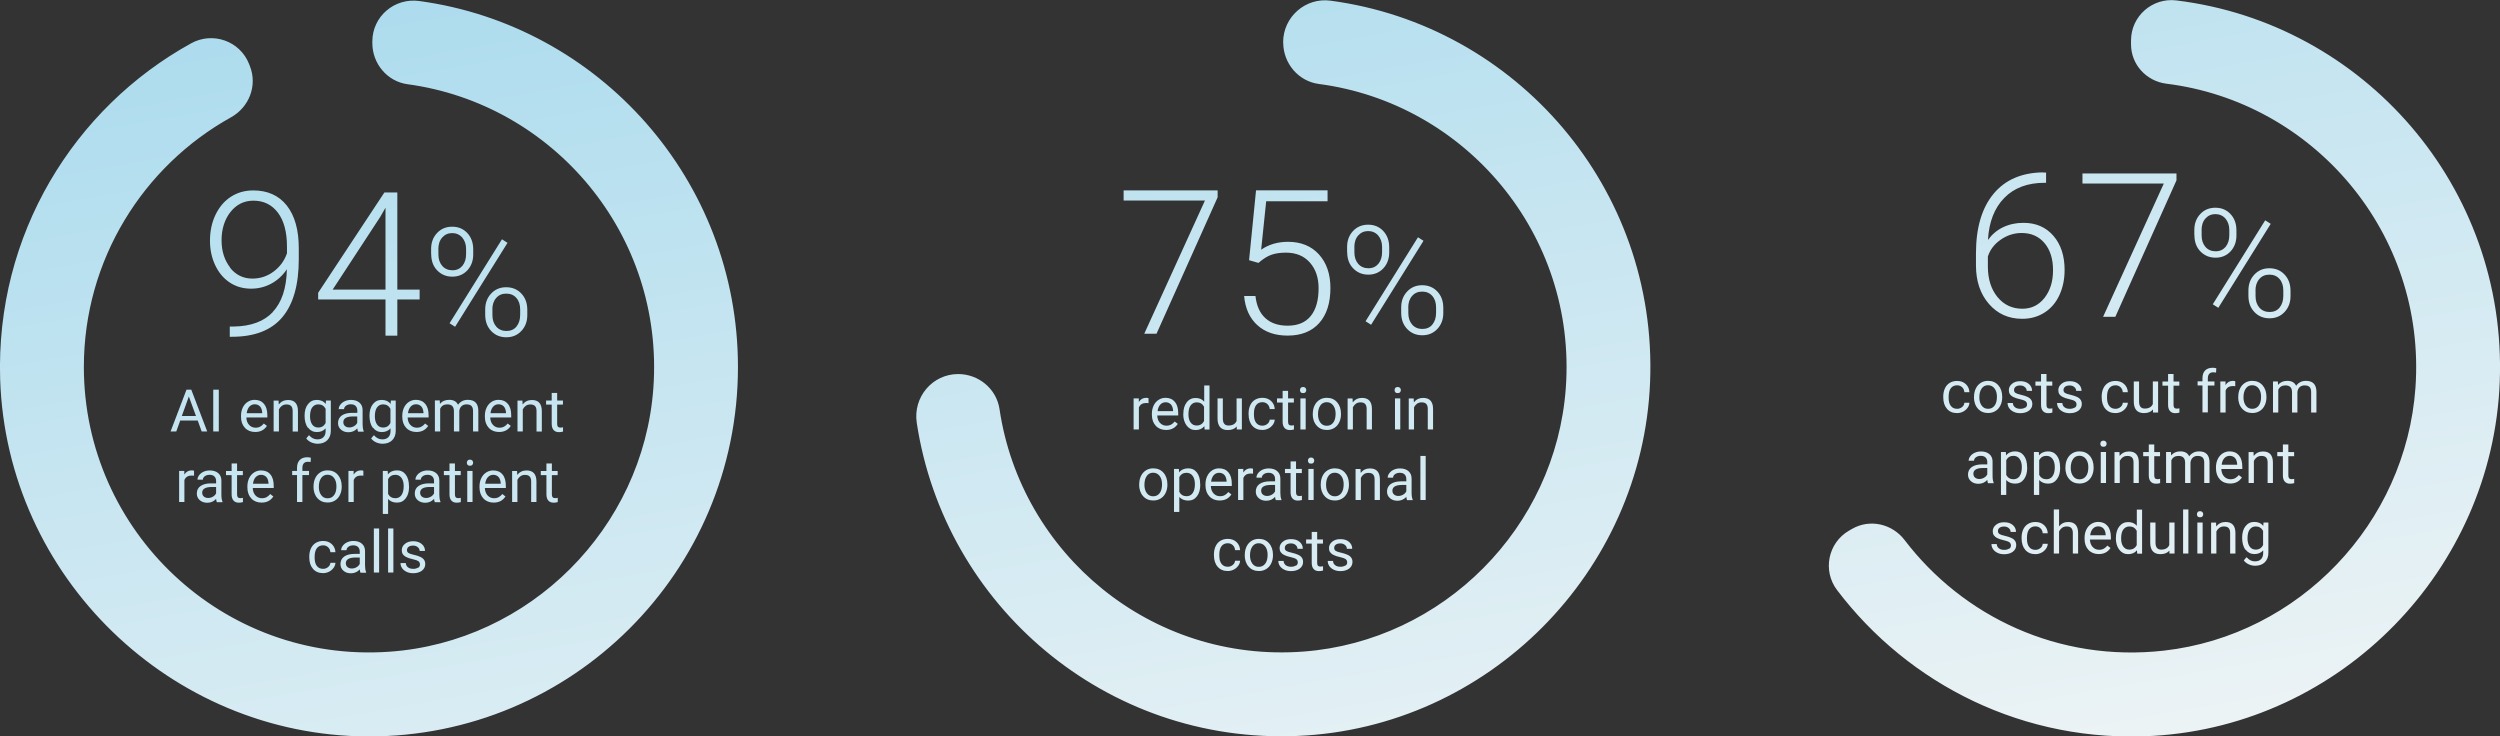 <svg width="516" height="152" viewBox="0 0 516 152" fill="none" xmlns="http://www.w3.org/2000/svg">
<rect x="0" y="0" width="516" height="152" fill="#333333" stroke="none"/>
<g clip-path="url(#clip0_1969_1572)">
<path d="M86.525 0.208C123.686 5.268 152.314 37.155 152.314 75.749C152.314 117.964 118.061 152.156 75.88 152C35.188 151.844 1.385 119.039 0.034 78.331C-0.935 48.471 15.231 22.303 39.446 8.942C43.929 6.464 49.571 8.474 51.423 13.24L51.596 13.691C53.154 17.676 51.423 22.13 47.685 24.21C29.58 34.261 17.308 53.601 17.308 75.749C17.308 109.646 46.023 136.94 80.38 134.514C109.303 132.487 132.739 109.074 134.85 80.133C137.152 48.402 114.201 21.454 84.102 17.382C79.913 16.81 76.85 13.119 76.85 8.89V8.561C76.85 3.397 81.419 -0.485 86.525 0.208ZM56.322 64.398C54.487 66.339 51.804 67.344 48.273 67.396H47.425V69.51H47.858C52.531 69.51 55.993 68.176 58.26 65.489C60.528 62.803 61.67 58.8 61.67 53.462V51.262C61.67 47.449 60.839 44.503 59.195 42.423C57.55 40.344 55.231 39.304 52.271 39.304C50.506 39.304 48.965 39.755 47.615 40.639C46.265 41.522 45.227 42.77 44.465 44.364C43.704 45.959 43.34 47.744 43.34 49.685C43.34 51.504 43.686 53.168 44.396 54.693C45.106 56.218 46.092 57.414 47.373 58.28C48.654 59.147 50.142 59.58 51.821 59.58C53.327 59.58 54.712 59.233 55.993 58.54C57.274 57.847 58.347 56.859 59.212 55.577C59.126 59.493 58.156 62.422 56.304 64.363L56.322 64.398ZM47.512 55.23C46.335 53.722 45.729 51.851 45.729 49.581C45.729 47.31 46.352 45.283 47.581 43.74C48.81 42.198 50.385 41.418 52.306 41.418C54.435 41.418 56.114 42.25 57.36 43.897C58.606 45.56 59.23 47.882 59.23 50.88V52.284C58.693 53.827 57.776 55.074 56.477 56.045C55.179 57.015 53.725 57.5 52.098 57.5C50.212 57.5 48.671 56.755 47.477 55.248L47.512 55.23ZM82.007 39.72H79.342L65.668 60.429V61.816H79.567V69.285H82.007V61.816H86.612V59.771H82.007V39.72ZM78.494 44.746L79.567 42.874V59.771H68.663L78.494 44.746ZM89 52.44C89 53.844 89.415 54.97 90.246 55.819C91.077 56.669 92.115 57.102 93.362 57.102C94.608 57.102 95.647 56.669 96.46 55.802C97.256 54.936 97.672 53.844 97.672 52.544V51.47C97.672 50.083 97.256 48.957 96.443 48.09C95.629 47.224 94.591 46.791 93.327 46.791C92.064 46.791 91.025 47.224 90.212 48.09C89.398 48.957 88.983 50.049 88.983 51.366V52.44H89ZM90.471 51.47C90.471 50.447 90.731 49.633 91.267 49.026C91.804 48.42 92.496 48.108 93.327 48.108C94.158 48.108 94.868 48.42 95.404 49.026C95.923 49.65 96.2 50.43 96.2 51.366V52.475C96.2 53.445 95.941 54.242 95.439 54.866C94.919 55.473 94.245 55.785 93.379 55.785C92.514 55.785 91.787 55.473 91.267 54.866C90.748 54.26 90.489 53.48 90.489 52.527V51.452L90.471 51.47ZM104.751 50.118L103.608 49.39L92.791 66.72L93.933 67.448L104.751 50.118ZM100.147 64.97C100.147 66.356 100.562 67.465 101.393 68.332C102.224 69.198 103.262 69.614 104.508 69.614C105.755 69.614 106.793 69.181 107.607 68.314C108.42 67.448 108.836 66.356 108.836 65.039V63.964C108.836 62.561 108.42 61.434 107.589 60.568C106.758 59.701 105.72 59.285 104.474 59.285C103.228 59.285 102.189 59.719 101.376 60.585C100.562 61.452 100.147 62.543 100.147 63.86V64.97ZM101.618 63.912C101.618 62.907 101.878 62.11 102.414 61.504C102.933 60.897 103.626 60.602 104.491 60.602C105.357 60.602 106.066 60.897 106.585 61.504C107.105 62.093 107.364 62.89 107.364 63.86V64.97C107.364 65.975 107.105 66.772 106.603 67.396C106.101 68.02 105.391 68.314 104.526 68.314C103.66 68.314 102.933 68.002 102.414 67.396C101.895 66.789 101.635 66.009 101.635 65.039V63.912H101.618ZM41.609 89.058H42.769L39.48 80.428H38.494L35.205 89.058H36.382L37.196 86.805H40.813L41.627 89.058H41.609ZM38.978 81.832L40.45 85.869H37.525L38.978 81.832ZM45.158 80.428H44.015V89.058H45.158V80.428ZM55.127 87.932L54.452 87.412C54.245 87.672 54.02 87.88 53.743 88.036C53.466 88.192 53.154 88.278 52.756 88.278C52.219 88.278 51.77 88.088 51.406 87.689C51.042 87.29 50.87 86.788 50.852 86.164H55.179V85.713C55.179 84.691 54.954 83.911 54.487 83.356C54.02 82.802 53.379 82.525 52.548 82.525C52.046 82.525 51.562 82.663 51.129 82.941C50.696 83.218 50.35 83.616 50.108 84.119C49.866 84.622 49.744 85.194 49.744 85.817V86.025C49.744 86.978 50.021 87.741 50.558 88.313C51.094 88.885 51.804 89.162 52.669 89.162C53.743 89.162 54.539 88.746 55.075 87.932H55.127ZM53.673 83.894C53.95 84.206 54.089 84.639 54.123 85.194V85.28H50.921C50.991 84.708 51.181 84.258 51.475 83.928C51.77 83.599 52.15 83.443 52.583 83.443C53.016 83.443 53.397 83.599 53.673 83.894ZM56.477 82.646V89.058H57.568V84.5C57.724 84.188 57.931 83.946 58.191 83.755C58.468 83.564 58.779 83.478 59.126 83.478C59.558 83.478 59.887 83.582 60.095 83.807C60.303 84.032 60.406 84.362 60.406 84.829V89.075H61.497V84.847C61.497 83.322 60.804 82.559 59.455 82.559C58.658 82.559 58.018 82.871 57.533 83.478L57.499 82.681H56.46L56.477 82.646ZM63.591 88.278C64.058 88.885 64.664 89.179 65.409 89.179C66.153 89.179 66.759 88.919 67.209 88.417V88.971C67.209 89.509 67.053 89.942 66.759 90.236C66.464 90.531 66.049 90.687 65.512 90.687C64.837 90.687 64.266 90.392 63.782 89.82L63.21 90.479C63.435 90.826 63.782 91.086 64.214 91.294C64.647 91.484 65.114 91.588 65.564 91.588C66.395 91.588 67.053 91.346 67.537 90.878C68.022 90.392 68.282 89.751 68.282 88.919V82.663H67.278L67.226 83.374C66.793 82.819 66.17 82.542 65.391 82.542C64.612 82.542 64.024 82.837 63.557 83.426C63.089 84.015 62.864 84.812 62.864 85.817C62.864 86.823 63.089 87.689 63.557 88.296L63.591 88.278ZM64.457 84.084C64.751 83.668 65.166 83.46 65.703 83.46C66.378 83.46 66.88 83.772 67.209 84.379V87.308C66.88 87.932 66.378 88.243 65.686 88.243C65.149 88.243 64.734 88.036 64.439 87.62C64.145 87.204 63.989 86.632 63.989 85.921C63.989 85.107 64.145 84.5 64.439 84.084H64.457ZM75.067 89.058V88.971C74.911 88.625 74.842 88.157 74.842 87.568V84.622C74.842 83.98 74.617 83.46 74.184 83.097C73.769 82.733 73.18 82.542 72.453 82.542C71.986 82.542 71.553 82.629 71.172 82.802C70.791 82.975 70.48 83.218 70.255 83.513C70.03 83.807 69.909 84.119 69.909 84.448H71.016C71.016 84.171 71.155 83.928 71.415 83.738C71.674 83.547 72.003 83.443 72.401 83.443C72.851 83.443 73.18 83.564 73.405 83.79C73.63 84.015 73.751 84.327 73.751 84.708V85.211H72.678C71.761 85.211 71.051 85.401 70.532 85.765C70.03 86.129 69.77 86.649 69.77 87.325C69.77 87.88 69.978 88.33 70.376 88.677C70.774 89.041 71.293 89.214 71.934 89.214C72.644 89.214 73.249 88.954 73.751 88.417C73.786 88.746 73.838 88.971 73.907 89.093H75.049L75.067 89.058ZM71.207 87.932C70.982 87.741 70.861 87.464 70.861 87.134C70.861 86.355 71.536 85.956 72.868 85.956H73.734V87.273C73.596 87.55 73.371 87.793 73.059 87.966C72.747 88.139 72.418 88.226 72.09 88.226C71.726 88.226 71.432 88.122 71.207 87.932ZM76.988 88.278C77.455 88.885 78.061 89.179 78.805 89.179C79.55 89.179 80.155 88.919 80.605 88.417V88.971C80.605 89.509 80.45 89.942 80.155 90.236C79.861 90.531 79.446 90.687 78.909 90.687C78.234 90.687 77.663 90.392 77.178 89.82L76.607 90.479C76.832 90.826 77.178 91.086 77.611 91.294C78.044 91.484 78.511 91.588 78.961 91.588C79.792 91.588 80.45 91.346 80.934 90.878C81.419 90.392 81.678 89.751 81.678 88.919V82.663H80.675L80.623 83.374C80.19 82.819 79.567 82.542 78.788 82.542C78.009 82.542 77.421 82.837 76.953 83.426C76.486 84.015 76.261 84.812 76.261 85.817C76.261 86.823 76.486 87.689 76.953 88.296L76.988 88.278ZM77.836 84.084C78.13 83.668 78.546 83.46 79.082 83.46C79.757 83.46 80.259 83.772 80.588 84.379V87.308C80.259 87.932 79.757 88.243 79.065 88.243C78.528 88.243 78.113 88.036 77.819 87.62C77.525 87.204 77.369 86.632 77.369 85.921C77.369 85.107 77.525 84.5 77.819 84.084H77.836ZM88.412 87.932L87.737 87.412C87.529 87.672 87.304 87.88 87.027 88.036C86.75 88.192 86.438 88.278 86.04 88.278C85.504 88.278 85.054 88.088 84.69 87.689C84.327 87.29 84.154 86.788 84.136 86.164H88.463V85.713C88.463 84.691 88.238 83.911 87.771 83.356C87.304 82.802 86.663 82.525 85.833 82.525C85.331 82.525 84.846 82.663 84.413 82.941C83.981 83.218 83.634 83.616 83.392 84.119C83.15 84.622 83.029 85.194 83.029 85.817V86.025C83.029 86.978 83.305 87.741 83.842 88.313C84.379 88.885 85.088 89.162 85.954 89.162C87.027 89.162 87.823 88.746 88.36 87.932H88.412ZM86.958 83.894C87.235 84.206 87.373 84.639 87.408 85.194V85.28H84.206C84.275 84.708 84.465 84.258 84.759 83.928C85.054 83.599 85.434 83.443 85.867 83.443C86.3 83.443 86.681 83.599 86.958 83.894ZM89.762 82.646V89.058H90.852V84.379C91.112 83.772 91.614 83.46 92.323 83.46C93.241 83.46 93.691 83.928 93.691 84.864V89.058H94.798V84.812C94.85 84.396 95.006 84.067 95.266 83.824C95.525 83.582 95.871 83.46 96.27 83.46C96.772 83.46 97.118 83.582 97.325 83.807C97.533 84.032 97.637 84.379 97.637 84.829V89.058H98.727V84.76C98.71 83.27 97.983 82.525 96.581 82.525C96.114 82.525 95.716 82.611 95.37 82.802C95.023 82.993 94.746 83.235 94.539 83.547C94.21 82.854 93.604 82.525 92.704 82.525C91.908 82.525 91.267 82.802 90.8 83.356L90.766 82.646H89.727H89.762ZM105.46 87.932L104.785 87.412C104.578 87.672 104.353 87.88 104.076 88.036C103.799 88.192 103.487 88.278 103.089 88.278C102.553 88.278 102.103 88.088 101.739 87.689C101.376 87.29 101.202 86.788 101.185 86.164H105.512V85.713C105.512 84.691 105.287 83.911 104.82 83.356C104.353 82.802 103.712 82.525 102.881 82.525C102.379 82.525 101.895 82.663 101.462 82.941C101.029 83.218 100.683 83.616 100.441 84.119C100.199 84.622 100.077 85.194 100.077 85.817V86.025C100.077 86.978 100.354 87.741 100.891 88.313C101.427 88.885 102.137 89.162 103.003 89.162C104.076 89.162 104.872 88.746 105.408 87.932H105.46ZM103.989 83.894C104.266 84.206 104.405 84.639 104.439 85.194V85.28H101.237C101.306 84.708 101.497 84.258 101.791 83.928C102.085 83.599 102.466 83.443 102.899 83.443C103.331 83.443 103.712 83.599 103.989 83.894ZM106.81 82.646V89.058H107.901V84.5C108.057 84.188 108.264 83.946 108.524 83.755C108.801 83.564 109.112 83.478 109.459 83.478C109.891 83.478 110.22 83.582 110.428 83.807C110.636 84.032 110.739 84.362 110.739 84.829V89.075H111.83V84.847C111.83 83.322 111.138 82.559 109.787 82.559C108.991 82.559 108.351 82.871 107.866 83.478L107.832 82.681H106.793L106.81 82.646ZM113.872 81.104V82.663H112.713V83.513H113.872V87.481C113.872 88.018 113.993 88.451 114.253 88.746C114.495 89.041 114.876 89.197 115.361 89.197C115.638 89.197 115.915 89.162 116.209 89.075V88.192C115.984 88.243 115.811 88.261 115.69 88.261C115.43 88.261 115.257 88.192 115.153 88.07C115.049 87.949 114.997 87.741 114.997 87.498V83.513H116.192V82.663H114.997V81.104H113.907H113.872ZM40.052 97.168C39.948 97.116 39.775 97.082 39.567 97.082C38.909 97.082 38.407 97.376 38.044 97.948V97.203H36.971V103.615H38.061V99.075C38.321 98.468 38.806 98.156 39.515 98.156C39.706 98.156 39.879 98.156 40.052 98.191V97.168ZM45.919 103.615V103.528C45.764 103.182 45.694 102.714 45.694 102.125V99.179C45.694 98.537 45.469 98.017 45.036 97.654C44.604 97.29 44.033 97.099 43.306 97.099C42.838 97.099 42.406 97.186 42.025 97.359C41.644 97.532 41.333 97.775 41.108 98.07C40.883 98.364 40.761 98.676 40.761 99.005H41.869C41.869 98.728 42.008 98.486 42.267 98.295C42.527 98.104 42.856 98 43.254 98C43.704 98 44.033 98.121 44.258 98.347C44.483 98.572 44.604 98.884 44.604 99.265V99.768H43.531C42.613 99.768 41.904 99.959 41.384 100.322C40.865 100.686 40.623 101.206 40.623 101.882C40.623 102.437 40.831 102.887 41.229 103.234C41.627 103.58 42.146 103.771 42.786 103.771C43.496 103.771 44.102 103.511 44.604 102.974C44.638 103.303 44.69 103.528 44.76 103.65H45.902L45.919 103.615ZM42.077 102.489C41.852 102.298 41.731 102.021 41.731 101.691C41.731 100.912 42.406 100.513 43.738 100.513H44.604V101.83C44.465 102.107 44.24 102.35 43.929 102.523C43.617 102.697 43.288 102.783 42.959 102.783C42.596 102.783 42.302 102.679 42.077 102.489ZM47.806 95.661V97.22H46.646V98.07H47.806V102.038C47.806 102.575 47.927 103.009 48.187 103.303C48.429 103.598 48.81 103.754 49.294 103.754C49.571 103.754 49.848 103.719 50.142 103.632V102.749C49.917 102.801 49.744 102.818 49.623 102.818C49.364 102.818 49.191 102.749 49.087 102.627C48.983 102.506 48.931 102.315 48.931 102.055V98.07H50.125V97.22H48.931V95.661H47.84H47.806ZM56.443 102.489L55.768 101.969C55.56 102.229 55.335 102.437 55.058 102.593C54.781 102.749 54.47 102.835 54.072 102.835C53.535 102.835 53.085 102.645 52.721 102.246C52.375 101.865 52.185 101.345 52.168 100.721H56.495V100.27C56.495 99.248 56.27 98.468 55.802 97.914C55.335 97.359 54.695 97.099 53.864 97.099C53.362 97.099 52.877 97.238 52.444 97.515C52.012 97.792 51.666 98.191 51.423 98.693C51.181 99.196 51.06 99.768 51.06 100.392V100.6C51.06 101.553 51.337 102.315 51.873 102.887C52.41 103.459 53.12 103.736 53.985 103.736C55.058 103.736 55.854 103.32 56.391 102.506L56.443 102.489ZM54.972 98.451C55.248 98.763 55.387 99.196 55.422 99.751V99.837H52.219C52.289 99.265 52.479 98.797 52.773 98.486C53.068 98.174 53.448 98 53.881 98C54.314 98 54.695 98.156 54.972 98.451ZM62.414 103.615V98.052H63.782V97.203H62.414V96.527C62.414 96.146 62.518 95.834 62.709 95.626C62.899 95.418 63.176 95.314 63.522 95.314C63.73 95.314 63.92 95.314 64.11 95.366L64.162 94.482C63.92 94.413 63.66 94.378 63.418 94.378C62.743 94.378 62.224 94.569 61.86 94.95C61.497 95.331 61.306 95.851 61.306 96.544V97.203H60.303V98.052H61.306V103.615H62.397H62.414ZM64.699 100.426C64.699 101.414 64.976 102.229 65.512 102.818C66.049 103.424 66.759 103.719 67.624 103.719C68.195 103.719 68.715 103.58 69.147 103.303C69.597 103.026 69.926 102.645 70.168 102.142C70.411 101.639 70.532 101.085 70.532 100.461V100.392C70.532 99.387 70.255 98.589 69.718 97.983C69.182 97.376 68.472 97.082 67.607 97.082C67.036 97.082 66.534 97.22 66.101 97.498C65.668 97.775 65.322 98.156 65.08 98.659C64.837 99.161 64.716 99.733 64.716 100.357V100.426H64.699ZM66.309 98.624C66.638 98.191 67.07 97.983 67.607 97.983C68.143 97.983 68.611 98.208 68.939 98.641C69.268 99.075 69.441 99.647 69.441 100.357C69.441 101.137 69.286 101.761 68.957 102.194C68.628 102.627 68.195 102.853 67.624 102.853C67.053 102.853 66.638 102.645 66.309 102.211C65.98 101.778 65.807 101.206 65.807 100.496C65.807 99.698 65.98 99.075 66.309 98.641V98.624ZM74.998 97.168C74.894 97.116 74.721 97.082 74.513 97.082C73.855 97.082 73.353 97.376 72.99 97.948V97.203H71.917V103.615H73.007V99.075C73.267 98.468 73.751 98.156 74.461 98.156C74.651 98.156 74.824 98.156 74.998 98.191V97.168ZM84.413 100.374C84.413 99.335 84.188 98.537 83.738 97.948C83.288 97.359 82.682 97.082 81.921 97.082C81.159 97.082 80.502 97.359 80.069 97.914L80.017 97.203H79.013V106.076H80.103V102.991C80.553 103.494 81.159 103.736 81.938 103.736C82.717 103.736 83.305 103.442 83.755 102.835C84.206 102.246 84.431 101.449 84.431 100.478V100.374H84.413ZM82.856 102.211C82.544 102.627 82.129 102.835 81.609 102.835C80.934 102.835 80.432 102.541 80.103 101.951V98.884C80.432 98.295 80.934 98 81.592 98C82.129 98 82.544 98.208 82.856 98.624C83.167 99.04 83.323 99.612 83.323 100.34C83.323 101.154 83.167 101.778 82.856 102.194V102.211ZM90.904 103.615V103.528C90.748 103.182 90.679 102.714 90.679 102.125V99.179C90.679 98.537 90.454 98.017 90.021 97.654C89.588 97.29 89.017 97.099 88.29 97.099C87.823 97.099 87.39 97.186 87.01 97.359C86.629 97.532 86.317 97.775 86.092 98.07C85.867 98.364 85.746 98.676 85.746 99.005H86.854C86.854 98.728 86.992 98.486 87.252 98.295C87.511 98.104 87.84 98 88.238 98C88.689 98 89.017 98.121 89.242 98.347C89.467 98.572 89.588 98.884 89.588 99.265V99.768H88.515C87.598 99.768 86.888 99.959 86.369 100.322C85.85 100.686 85.608 101.206 85.608 101.882C85.608 102.437 85.815 102.887 86.213 103.234C86.612 103.58 87.131 103.771 87.771 103.771C88.481 103.771 89.087 103.511 89.588 102.974C89.623 103.303 89.675 103.528 89.744 103.65H90.887L90.904 103.615ZM87.061 102.489C86.837 102.298 86.715 102.021 86.715 101.691C86.715 100.912 87.39 100.513 88.723 100.513H89.588V101.83C89.45 102.107 89.225 102.35 88.913 102.523C88.602 102.697 88.273 102.783 87.944 102.783C87.581 102.783 87.287 102.679 87.061 102.489ZM92.773 95.661V97.22H91.614V98.07H92.773V102.038C92.773 102.575 92.894 103.009 93.154 103.303C93.396 103.598 93.777 103.754 94.262 103.754C94.539 103.754 94.816 103.719 95.11 103.632V102.749C94.885 102.801 94.712 102.818 94.591 102.818C94.331 102.818 94.158 102.749 94.054 102.627C93.95 102.506 93.898 102.315 93.898 102.055V98.07H95.093V97.22H93.898V95.661H92.808H92.773ZM96.512 95.955C96.616 96.077 96.789 96.129 96.996 96.129C97.204 96.129 97.377 96.077 97.481 95.955C97.585 95.834 97.654 95.695 97.654 95.505C97.654 95.314 97.602 95.175 97.481 95.054C97.377 94.933 97.204 94.864 96.996 94.864C96.789 94.864 96.616 94.933 96.512 95.054C96.408 95.175 96.356 95.331 96.356 95.505C96.356 95.678 96.408 95.834 96.512 95.955ZM97.533 97.203H96.443V103.615H97.533V97.203ZM104.353 102.489L103.678 101.969C103.47 102.229 103.245 102.437 102.968 102.593C102.691 102.749 102.379 102.835 101.981 102.835C101.445 102.835 100.995 102.645 100.631 102.246C100.285 101.865 100.095 101.345 100.077 100.721H104.405V100.27C104.405 99.248 104.18 98.468 103.712 97.914C103.245 97.359 102.604 97.099 101.774 97.099C101.272 97.099 100.787 97.238 100.354 97.515C99.922 97.792 99.576 98.191 99.333 98.693C99.091 99.196 98.97 99.768 98.97 100.392V100.6C98.97 101.553 99.247 102.315 99.783 102.887C100.32 103.459 101.029 103.736 101.895 103.736C102.968 103.736 103.764 103.32 104.301 102.506L104.353 102.489ZM102.899 98.451C103.176 98.763 103.314 99.196 103.349 99.751V99.837H100.147C100.216 99.265 100.406 98.797 100.701 98.486C100.995 98.174 101.376 98 101.808 98C102.241 98 102.622 98.156 102.899 98.451ZM105.703 97.203V103.615H106.793V99.04C106.949 98.728 107.157 98.486 107.416 98.295C107.693 98.104 108.005 98.017 108.351 98.017C108.784 98.017 109.112 98.121 109.32 98.347C109.528 98.572 109.632 98.919 109.632 99.369V103.615H110.722V99.387C110.722 97.862 110.03 97.099 108.68 97.099C107.884 97.099 107.243 97.411 106.758 98.017L106.724 97.22H105.685L105.703 97.203ZM112.782 95.661V97.22H111.622V98.07H112.782V102.038C112.782 102.575 112.903 103.009 113.163 103.303C113.405 103.598 113.786 103.754 114.27 103.754C114.547 103.754 114.824 103.719 115.118 103.632V102.749C114.893 102.801 114.72 102.818 114.599 102.818C114.34 102.818 114.167 102.749 114.063 102.627C113.959 102.506 113.907 102.315 113.907 102.055V98.07H115.101V97.22H113.907V95.661H112.816H112.782ZM65.391 116.803C65.08 116.405 64.941 115.833 64.941 115.105V114.897C64.941 114.134 65.097 113.562 65.391 113.164C65.703 112.765 66.118 112.557 66.689 112.557C67.105 112.557 67.451 112.696 67.728 112.956C68.005 113.216 68.161 113.562 68.195 113.978H69.234C69.199 113.285 68.939 112.731 68.472 112.297C68.005 111.864 67.399 111.656 66.689 111.656C66.101 111.656 65.599 111.795 65.166 112.055C64.734 112.332 64.405 112.696 64.18 113.181C63.955 113.666 63.834 114.221 63.834 114.845V115.035C63.834 116.041 64.093 116.838 64.612 117.427C65.132 118.016 65.824 118.293 66.689 118.293C67.122 118.293 67.537 118.189 67.918 117.999C68.299 117.808 68.611 117.531 68.853 117.202C69.095 116.872 69.216 116.526 69.234 116.162H68.195C68.161 116.526 68.005 116.82 67.711 117.046C67.416 117.288 67.07 117.41 66.689 117.41C66.118 117.41 65.686 117.202 65.391 116.803ZM75.569 118.172V118.085C75.413 117.739 75.344 117.271 75.344 116.682V113.736C75.344 113.095 75.119 112.575 74.686 112.211C74.27 111.847 73.682 111.656 72.955 111.656C72.488 111.656 72.055 111.743 71.674 111.916C71.293 112.089 70.982 112.332 70.757 112.627C70.532 112.921 70.411 113.233 70.411 113.562H71.519C71.519 113.285 71.657 113.043 71.917 112.852C72.176 112.661 72.505 112.557 72.903 112.557C73.353 112.557 73.682 112.679 73.907 112.904C74.132 113.129 74.253 113.441 74.253 113.822V114.325H73.18C72.263 114.325 71.553 114.516 71.034 114.879C70.532 115.243 70.272 115.763 70.272 116.439C70.272 116.994 70.48 117.444 70.878 117.791C71.276 118.155 71.795 118.328 72.436 118.328C73.145 118.328 73.751 118.068 74.253 117.531C74.288 117.86 74.34 118.085 74.409 118.207H75.551L75.569 118.172ZM71.726 117.046C71.501 116.855 71.38 116.578 71.38 116.249C71.38 115.469 72.055 115.07 73.388 115.07H74.253V116.387C74.115 116.664 73.89 116.907 73.578 117.08C73.267 117.254 72.938 117.34 72.609 117.34C72.245 117.34 71.951 117.236 71.726 117.046ZM78.251 109.074H77.161V118.172H78.251V109.074ZM81.194 109.074H80.103V118.172H81.194V109.074ZM86.283 117.15C86.04 117.323 85.694 117.41 85.279 117.41C84.829 117.41 84.465 117.306 84.188 117.08C83.911 116.855 83.773 116.578 83.755 116.214H82.665C82.665 116.595 82.769 116.942 82.994 117.271C83.219 117.6 83.531 117.843 83.929 118.034C84.327 118.224 84.777 118.311 85.296 118.311C86.023 118.311 86.612 118.137 87.079 117.791C87.529 117.444 87.771 116.994 87.771 116.422C87.771 116.075 87.685 115.781 87.529 115.555C87.373 115.33 87.113 115.105 86.767 114.949C86.421 114.776 85.988 114.637 85.434 114.516C84.881 114.394 84.517 114.273 84.309 114.134C84.102 113.996 83.998 113.805 83.998 113.545C83.998 113.268 84.102 113.043 84.327 112.869C84.552 112.696 84.863 112.609 85.261 112.609C85.659 112.609 85.971 112.713 86.231 112.939C86.49 113.146 86.612 113.406 86.612 113.718H87.719C87.719 113.129 87.494 112.661 87.044 112.28C86.594 111.899 86.006 111.708 85.279 111.708C84.552 111.708 84.015 111.899 83.582 112.245C83.132 112.609 82.925 113.06 82.925 113.58C82.925 113.892 82.994 114.169 83.15 114.394C83.305 114.62 83.548 114.827 83.877 114.983C84.206 115.157 84.638 115.295 85.192 115.417C85.746 115.538 86.127 115.677 86.352 115.833C86.577 115.989 86.681 116.231 86.681 116.526C86.681 116.803 86.559 117.028 86.3 117.202L86.283 117.15ZM264.854 8.769C264.854 13.049 267.97 16.775 272.21 17.33C302.413 21.298 325.468 48.298 323.184 80.064C321.107 108.901 297.879 132.279 269.077 134.48C237.559 136.888 210.713 114.273 206.299 84.431C205.676 80.254 201.99 77.204 197.766 77.204C192.435 77.204 188.42 81.987 189.216 87.256C194.928 124.965 228.212 153.612 267.848 151.896C307.121 150.198 339.021 118.137 340.579 78.816C342.171 38.767 312.885 5.234 274.616 0.139C269.441 -0.555 264.837 3.501 264.837 8.734L264.854 8.769ZM251.319 39.304H231.916V41.384H248.705L236.174 68.886H238.701L251.319 40.725V39.321V39.304ZM259.731 54.277C260.683 53.445 261.583 52.873 262.431 52.579C263.279 52.284 264.283 52.145 265.425 52.145C267.502 52.145 269.147 52.821 270.358 54.19C271.57 55.559 272.158 57.327 272.158 59.493C272.158 61.971 271.622 63.878 270.548 65.212C269.475 66.547 267.883 67.222 265.771 67.222C263.833 67.222 262.31 66.703 261.167 65.663C260.025 64.623 259.35 63.098 259.125 61.088H256.788C257.013 63.67 257.931 65.68 259.523 67.118C261.115 68.557 263.192 69.267 265.771 69.267C268.575 69.267 270.739 68.401 272.279 66.685C273.82 64.969 274.599 62.543 274.599 59.441C274.599 56.565 273.802 54.242 272.227 52.509C270.652 50.776 268.523 49.91 265.858 49.91C263.729 49.91 261.877 50.447 260.302 51.539L261.34 41.54H274.01V39.287H259.246L257.809 53.705L259.731 54.26V54.277ZM278.06 52.024C278.06 53.428 278.476 54.554 279.307 55.404C280.137 56.253 281.176 56.686 282.422 56.686C283.668 56.686 284.707 56.253 285.52 55.386C286.317 54.52 286.732 53.428 286.732 52.128V51.054C286.732 49.667 286.317 48.541 285.503 47.674C284.69 46.808 283.651 46.375 282.387 46.375C281.124 46.375 280.085 46.808 279.272 47.674C278.458 48.541 278.043 49.633 278.043 50.95V52.024H278.06ZM279.532 51.054C279.532 50.031 279.791 49.217 280.328 48.61C280.864 48.004 281.557 47.692 282.387 47.692C283.218 47.692 283.928 48.004 284.465 48.61C284.984 49.234 285.261 50.014 285.261 50.95V52.059C285.261 53.029 285.001 53.827 284.499 54.45C283.98 55.057 283.305 55.369 282.439 55.369C281.574 55.369 280.847 55.057 280.328 54.45C279.809 53.844 279.549 53.064 279.549 52.111V51.036L279.532 51.054ZM293.811 49.702L292.669 48.974L281.851 66.304L282.993 67.032L293.811 49.702ZM289.207 64.554C289.207 65.94 289.622 67.049 290.453 67.916C291.284 68.782 292.323 69.198 293.569 69.198C294.815 69.198 295.853 68.765 296.667 67.898C297.48 67.032 297.896 65.94 297.896 64.623V63.548C297.896 62.145 297.48 61.018 296.65 60.152C295.819 59.285 294.78 58.869 293.534 58.869C292.288 58.869 291.249 59.303 290.436 60.169C289.622 61.036 289.207 62.127 289.207 63.444V64.554ZM290.661 63.496C290.661 62.491 290.921 61.694 291.457 61.088C291.976 60.481 292.669 60.187 293.534 60.187C294.4 60.187 295.109 60.481 295.628 61.088C296.148 61.677 296.407 62.474 296.407 63.444V64.554C296.407 65.559 296.148 66.356 295.646 66.98C295.144 67.604 294.434 67.898 293.569 67.898C292.703 67.898 291.976 67.586 291.457 66.98C290.938 66.373 290.678 65.593 290.678 64.623V63.496H290.661ZM237.057 82.195C236.953 82.143 236.78 82.109 236.572 82.109C235.914 82.109 235.412 82.403 235.049 82.975V82.23H233.976V88.642H235.066V84.102C235.326 83.495 235.81 83.183 236.52 83.183C236.71 83.183 236.884 83.183 237.057 83.218V82.195ZM243.132 87.516L242.457 86.996C242.249 87.256 242.024 87.464 241.747 87.62C241.47 87.776 241.159 87.862 240.761 87.862C240.224 87.862 239.774 87.672 239.411 87.273C239.064 86.892 238.874 86.372 238.857 85.748H243.184V85.297C243.184 84.275 242.959 83.495 242.492 82.941C242.024 82.386 241.384 82.109 240.553 82.109C240.051 82.109 239.566 82.247 239.134 82.525C238.701 82.802 238.355 83.201 238.112 83.703C237.87 84.206 237.749 84.778 237.749 85.401V85.609C237.749 86.562 238.026 87.325 238.562 87.897C239.099 88.469 239.809 88.746 240.674 88.746C241.747 88.746 242.543 88.33 243.08 87.516H243.132ZM241.678 83.478C241.955 83.79 242.093 84.223 242.128 84.778V84.864H238.926C238.995 84.292 239.186 83.824 239.48 83.513C239.774 83.183 240.155 83.027 240.588 83.027C241.02 83.027 241.401 83.183 241.678 83.478ZM244.222 85.471C244.222 86.441 244.465 87.238 244.932 87.845C245.399 88.451 246.005 88.763 246.749 88.763C247.528 88.763 248.134 88.504 248.584 87.966L248.636 88.659H249.64V79.561H248.549V82.906C248.117 82.386 247.511 82.143 246.767 82.143C246.022 82.143 245.399 82.438 244.932 83.045C244.465 83.651 244.24 84.431 244.24 85.419V85.505L244.222 85.471ZM245.763 83.668C246.057 83.252 246.49 83.045 247.009 83.045C247.684 83.045 248.186 83.339 248.515 83.946V86.892C248.203 87.516 247.684 87.828 246.992 87.828C246.455 87.828 246.057 87.62 245.745 87.204C245.434 86.788 245.295 86.233 245.295 85.505C245.295 84.691 245.451 84.084 245.745 83.668H245.763ZM255.282 88.642H256.321V82.23H255.231V86.892C254.954 87.516 254.4 87.828 253.569 87.828C252.773 87.828 252.392 87.342 252.392 86.372V82.23H251.301V86.407C251.301 87.186 251.492 87.776 251.838 88.174C252.202 88.573 252.721 88.763 253.396 88.763C254.227 88.763 254.85 88.521 255.265 88.018V88.659L255.282 88.642ZM259.263 87.256C258.952 86.857 258.813 86.285 258.813 85.557V85.349C258.813 84.587 258.969 84.015 259.263 83.616C259.575 83.218 259.99 83.01 260.562 83.01C260.977 83.01 261.323 83.148 261.6 83.409C261.877 83.668 262.033 84.015 262.067 84.431H263.106C263.071 83.738 262.812 83.183 262.344 82.75C261.877 82.317 261.271 82.109 260.562 82.109C259.973 82.109 259.471 82.247 259.038 82.507C258.606 82.767 258.277 83.148 258.052 83.634C257.827 84.119 257.706 84.674 257.706 85.297V85.488C257.706 86.493 257.965 87.29 258.484 87.88C259.004 88.469 259.696 88.746 260.562 88.746C260.994 88.746 261.41 88.642 261.79 88.451C262.171 88.261 262.483 87.984 262.725 87.654C262.967 87.325 263.089 86.978 263.106 86.615H262.067C262.033 86.978 261.877 87.273 261.583 87.498C261.288 87.741 260.942 87.862 260.562 87.862C259.99 87.862 259.558 87.654 259.263 87.256ZM264.733 80.67V82.23H263.573V83.079H264.733V87.048C264.733 87.585 264.854 88.018 265.114 88.313C265.356 88.607 265.737 88.763 266.221 88.763C266.498 88.763 266.775 88.729 267.07 88.642V87.758C266.845 87.81 266.671 87.828 266.55 87.828C266.291 87.828 266.118 87.758 266.014 87.637C265.91 87.516 265.858 87.308 265.858 87.065V83.079H267.052V82.23H265.858V80.67H264.767H264.733ZM268.471 80.965C268.575 81.086 268.748 81.138 268.956 81.138C269.164 81.138 269.337 81.086 269.441 80.965C269.545 80.844 269.614 80.705 269.614 80.514C269.614 80.324 269.562 80.185 269.441 80.064C269.32 79.942 269.164 79.873 268.956 79.873C268.748 79.873 268.575 79.942 268.471 80.064C268.368 80.185 268.316 80.341 268.316 80.514C268.316 80.688 268.368 80.844 268.471 80.965ZM269.493 82.23H268.402V88.642H269.493V82.23ZM270.947 85.453C270.947 86.441 271.224 87.256 271.76 87.845C272.297 88.451 273.006 88.746 273.872 88.746C274.443 88.746 274.962 88.607 275.395 88.33C275.845 88.053 276.174 87.672 276.416 87.169C276.658 86.666 276.78 86.112 276.78 85.488V85.419C276.78 84.414 276.503 83.617 275.966 83.01C275.43 82.403 274.72 82.109 273.854 82.109C273.283 82.109 272.781 82.247 272.349 82.525C271.916 82.802 271.57 83.183 271.327 83.686C271.085 84.188 270.964 84.76 270.964 85.384V85.453H270.947ZM272.539 83.651C272.868 83.218 273.301 83.01 273.837 83.01C274.374 83.01 274.841 83.235 275.17 83.668C275.499 84.102 275.672 84.674 275.672 85.384C275.672 86.164 275.516 86.788 275.187 87.221C274.858 87.654 274.426 87.88 273.854 87.88C273.283 87.88 272.868 87.672 272.539 87.238C272.21 86.805 272.037 86.233 272.037 85.523C272.037 84.726 272.21 84.102 272.539 83.668V83.651ZM278.147 82.23V88.642H279.237V84.067C279.393 83.755 279.601 83.513 279.86 83.322C280.137 83.131 280.449 83.045 280.795 83.045C281.228 83.045 281.557 83.148 281.764 83.374C281.972 83.599 282.076 83.928 282.076 84.396V88.642H283.166V84.414C283.166 82.889 282.474 82.126 281.124 82.126C280.328 82.126 279.687 82.438 279.203 83.045L279.168 82.247H278.13L278.147 82.23ZM287.995 80.965C288.099 81.086 288.272 81.138 288.48 81.138C288.688 81.138 288.861 81.086 288.965 80.965C289.069 80.844 289.138 80.705 289.138 80.514C289.138 80.324 289.086 80.185 288.965 80.064C288.844 79.942 288.688 79.873 288.48 79.873C288.272 79.873 288.099 79.942 287.995 80.064C287.892 80.185 287.84 80.341 287.84 80.514C287.84 80.688 287.892 80.844 287.995 80.965ZM289.017 82.23H287.926V88.642H289.017V82.23ZM290.765 82.23V88.642H291.855V84.067C292.011 83.755 292.219 83.513 292.478 83.322C292.755 83.131 293.067 83.045 293.413 83.045C293.846 83.045 294.175 83.148 294.382 83.374C294.59 83.599 294.694 83.928 294.694 84.396V88.642H295.784V84.414C295.784 82.889 295.092 82.126 293.742 82.126C292.946 82.126 292.305 82.438 291.821 83.045L291.786 82.247H290.747L290.765 82.23ZM235.118 100.01C235.118 100.998 235.395 101.813 235.932 102.402C236.468 103.009 237.178 103.303 238.043 103.303C238.614 103.303 239.134 103.165 239.566 102.887C240.016 102.61 240.345 102.229 240.588 101.726C240.83 101.224 240.951 100.669 240.951 100.045V99.976C240.951 98.971 240.674 98.174 240.138 97.567C239.601 96.96 238.891 96.666 238.026 96.666C237.455 96.666 236.953 96.805 236.52 97.082C236.087 97.359 235.741 97.74 235.499 98.243C235.257 98.745 235.135 99.317 235.135 99.941V100.01H235.118ZM236.71 98.208C237.039 97.775 237.472 97.567 238.009 97.567C238.545 97.567 239.012 97.792 239.341 98.225C239.67 98.659 239.843 99.231 239.843 99.941C239.843 100.721 239.688 101.345 239.359 101.778C239.03 102.211 238.597 102.437 238.026 102.437C237.455 102.437 237.039 102.229 236.71 101.795C236.382 101.362 236.209 100.79 236.209 100.08C236.209 99.283 236.382 98.659 236.71 98.225V98.208ZM247.719 99.959C247.719 98.919 247.494 98.121 247.044 97.532C246.594 96.943 245.988 96.666 245.226 96.666C244.465 96.666 243.807 96.943 243.374 97.498L243.322 96.787H242.318V105.66H243.409V102.575C243.859 103.061 244.465 103.32 245.244 103.32C246.022 103.32 246.611 103.026 247.061 102.419C247.511 101.83 247.736 101.033 247.736 100.062V99.959H247.719ZM246.161 101.795C245.849 102.211 245.434 102.419 244.915 102.419C244.24 102.419 243.738 102.125 243.409 101.535V98.468C243.738 97.879 244.24 97.584 244.897 97.584C245.434 97.584 245.849 97.792 246.161 98.208C246.472 98.624 246.628 99.196 246.628 99.924C246.628 100.738 246.472 101.362 246.161 101.778V101.795ZM254.192 102.073L253.517 101.553C253.309 101.813 253.084 102.021 252.807 102.177C252.53 102.333 252.219 102.419 251.821 102.419C251.284 102.419 250.834 102.229 250.471 101.83C250.125 101.449 249.934 100.929 249.917 100.305H254.244V99.855C254.244 98.832 254.019 98.052 253.552 97.498C253.084 96.943 252.444 96.666 251.613 96.666C251.111 96.666 250.626 96.805 250.194 97.082C249.761 97.359 249.415 97.758 249.173 98.26C248.93 98.763 248.809 99.335 248.809 99.959V100.166C248.809 101.12 249.086 101.882 249.623 102.454C250.159 103.026 250.869 103.303 251.734 103.303C252.807 103.303 253.604 102.887 254.14 102.073H254.192ZM252.721 98.035C252.998 98.347 253.136 98.78 253.171 99.335V99.421H249.969C250.038 98.849 250.228 98.382 250.523 98.07C250.817 97.74 251.198 97.584 251.63 97.584C252.063 97.584 252.444 97.74 252.721 98.035ZM258.623 96.752C258.519 96.701 258.346 96.666 258.138 96.666C257.481 96.666 256.979 96.96 256.615 97.532V96.787H255.542V103.199H256.633V98.659C256.892 98.052 257.377 97.74 258.086 97.74C258.277 97.74 258.45 97.74 258.623 97.775V96.752ZM264.491 103.199V103.113C264.335 102.766 264.266 102.298 264.266 101.709V98.763C264.266 98.121 264.041 97.602 263.608 97.238C263.192 96.874 262.604 96.683 261.877 96.683C261.41 96.683 260.977 96.77 260.596 96.943C260.215 97.116 259.904 97.359 259.679 97.654C259.454 97.948 259.333 98.26 259.333 98.589H260.44C260.44 98.312 260.579 98.07 260.838 97.879C261.098 97.688 261.427 97.584 261.825 97.584C262.275 97.584 262.604 97.706 262.829 97.931C263.054 98.156 263.175 98.468 263.175 98.849V99.352H262.102C261.185 99.352 260.475 99.543 259.956 99.906C259.454 100.27 259.194 100.79 259.194 101.466C259.194 102.021 259.402 102.471 259.8 102.818C260.198 103.182 260.717 103.355 261.358 103.355C262.067 103.355 262.673 103.095 263.175 102.558C263.21 102.887 263.262 103.113 263.331 103.234H264.473L264.491 103.199ZM260.648 102.073C260.423 101.882 260.302 101.605 260.302 101.276C260.302 100.496 260.977 100.097 262.31 100.097H263.175V101.414C263.037 101.691 262.812 101.934 262.5 102.107C262.189 102.281 261.86 102.367 261.531 102.367C261.167 102.367 260.873 102.263 260.648 102.073ZM266.377 95.227V96.787H265.217V97.636H266.377V101.605C266.377 102.142 266.498 102.575 266.758 102.87C267 103.165 267.381 103.32 267.866 103.32C268.143 103.32 268.42 103.286 268.714 103.199V102.315C268.489 102.367 268.316 102.385 268.195 102.385C267.935 102.385 267.762 102.315 267.658 102.194C267.554 102.073 267.502 101.865 267.502 101.622V97.636H268.697V96.787H267.502V95.227H266.412H266.377ZM270.116 95.522C270.22 95.643 270.393 95.695 270.6 95.695C270.808 95.695 270.981 95.643 271.085 95.522C271.189 95.401 271.258 95.262 271.258 95.072C271.258 94.881 271.206 94.742 271.085 94.621C270.964 94.5 270.808 94.43 270.6 94.43C270.393 94.43 270.22 94.5 270.116 94.621C270.012 94.742 269.96 94.898 269.96 95.072C269.96 95.245 270.012 95.401 270.116 95.522ZM271.137 96.787H270.047V103.199H271.137V96.787ZM272.591 100.01C272.591 100.998 272.868 101.813 273.404 102.402C273.941 103.009 274.651 103.303 275.516 103.303C276.087 103.303 276.606 103.165 277.039 102.887C277.489 102.61 277.818 102.229 278.06 101.726C278.303 101.224 278.424 100.669 278.424 100.045V99.976C278.424 98.971 278.147 98.174 277.61 97.567C277.074 96.96 276.364 96.666 275.499 96.666C274.928 96.666 274.426 96.805 273.993 97.082C273.56 97.359 273.214 97.74 272.972 98.243C272.729 98.745 272.608 99.317 272.608 99.941V100.01H272.591ZM274.201 98.208C274.529 97.775 274.962 97.567 275.499 97.567C276.035 97.567 276.503 97.792 276.831 98.225C277.16 98.659 277.333 99.231 277.333 99.941C277.333 100.721 277.178 101.345 276.849 101.778C276.52 102.211 276.087 102.437 275.516 102.437C274.945 102.437 274.529 102.229 274.201 101.795C273.872 101.362 273.699 100.79 273.699 100.08C273.699 99.283 273.872 98.659 274.201 98.225V98.208ZM279.791 96.787V103.199H280.882V98.624C281.037 98.312 281.245 98.07 281.505 97.879C281.782 97.688 282.093 97.602 282.439 97.602C282.872 97.602 283.201 97.706 283.409 97.931C283.616 98.156 283.72 98.485 283.72 98.953V103.199H284.811V98.971C284.811 97.446 284.118 96.683 282.768 96.683C281.972 96.683 281.332 96.995 280.847 97.602L280.812 96.805H279.774L279.791 96.787ZM291.578 103.199V103.113C291.423 102.766 291.353 102.298 291.353 101.709V98.763C291.353 98.121 291.128 97.602 290.696 97.238C290.28 96.874 289.692 96.683 288.965 96.683C288.497 96.683 288.065 96.77 287.684 96.943C287.303 97.116 286.992 97.359 286.767 97.654C286.542 97.948 286.42 98.26 286.42 98.589H287.528C287.528 98.312 287.667 98.07 287.926 97.879C288.186 97.688 288.515 97.584 288.913 97.584C289.363 97.584 289.692 97.706 289.917 97.931C290.142 98.156 290.263 98.468 290.263 98.849V99.352H289.19C288.272 99.352 287.563 99.543 287.043 99.906C286.542 100.27 286.282 100.79 286.282 101.466C286.282 102.021 286.49 102.471 286.888 102.818C287.286 103.182 287.805 103.355 288.445 103.355C289.155 103.355 289.761 103.095 290.263 102.558C290.297 102.887 290.349 103.113 290.419 103.234H291.561L291.578 103.199ZM287.736 102.073C287.511 101.882 287.39 101.605 287.39 101.276C287.39 100.496 288.065 100.097 289.397 100.097H290.263V101.414C290.124 101.691 289.899 101.934 289.588 102.107C289.276 102.281 288.947 102.367 288.619 102.367C288.255 102.367 287.961 102.263 287.736 102.073ZM294.261 94.101H293.171V103.199H294.261V94.101ZM252.115 116.37C251.803 115.971 251.665 115.399 251.665 114.672V114.464C251.665 113.701 251.821 113.129 252.115 112.731C252.427 112.332 252.842 112.124 253.413 112.124C253.829 112.124 254.175 112.263 254.452 112.523C254.729 112.783 254.884 113.129 254.919 113.545H255.957C255.923 112.852 255.663 112.297 255.196 111.864C254.729 111.431 254.123 111.223 253.413 111.223C252.825 111.223 252.323 111.362 251.89 111.621C251.457 111.881 251.128 112.263 250.903 112.748C250.678 113.233 250.557 113.788 250.557 114.412V114.602C250.557 115.607 250.817 116.405 251.336 116.994C251.855 117.583 252.548 117.86 253.413 117.86C253.846 117.86 254.261 117.756 254.642 117.566C255.023 117.375 255.334 117.098 255.577 116.768C255.819 116.439 255.94 116.093 255.957 115.729H254.919C254.884 116.093 254.729 116.387 254.434 116.612C254.14 116.855 253.794 116.976 253.413 116.976C252.842 116.976 252.409 116.768 252.115 116.37ZM256.909 114.568C256.909 115.555 257.186 116.37 257.723 116.959C258.259 117.566 258.969 117.86 259.835 117.86C260.406 117.86 260.925 117.722 261.358 117.444C261.808 117.167 262.137 116.786 262.379 116.283C262.621 115.781 262.742 115.226 262.742 114.602V114.533C262.742 113.528 262.465 112.731 261.929 112.124C261.392 111.517 260.683 111.223 259.817 111.223C259.246 111.223 258.744 111.362 258.311 111.639C257.879 111.916 257.533 112.297 257.29 112.8C257.048 113.302 256.927 113.874 256.927 114.498V114.568H256.909ZM258.502 112.765C258.831 112.332 259.263 112.124 259.8 112.124C260.337 112.124 260.804 112.349 261.133 112.783C261.462 113.216 261.635 113.788 261.635 114.498C261.635 115.278 261.479 115.902 261.15 116.335C260.821 116.768 260.388 116.994 259.817 116.994C259.246 116.994 258.831 116.786 258.502 116.353C258.173 115.919 258 115.347 258 114.637C258 113.84 258.173 113.216 258.502 112.783V112.765ZM267.468 116.716C267.225 116.89 266.879 116.976 266.464 116.976C266.014 116.976 265.65 116.872 265.373 116.647C265.096 116.439 264.958 116.145 264.941 115.781H263.85C263.85 116.162 263.954 116.508 264.179 116.838C264.404 117.167 264.716 117.41 265.114 117.6C265.512 117.791 265.962 117.878 266.481 117.878C267.208 117.878 267.796 117.704 268.264 117.358C268.714 117.011 268.956 116.56 268.956 115.989C268.956 115.642 268.87 115.347 268.714 115.122C268.558 114.879 268.298 114.672 267.952 114.516C267.606 114.36 267.173 114.204 266.619 114.082C266.066 113.961 265.702 113.84 265.494 113.701C265.287 113.562 265.183 113.372 265.183 113.095C265.183 112.817 265.287 112.592 265.512 112.419C265.737 112.245 266.048 112.159 266.446 112.159C266.845 112.159 267.156 112.263 267.416 112.488C267.675 112.713 267.796 112.956 267.796 113.268H268.904C268.904 112.679 268.679 112.211 268.229 111.829C267.779 111.448 267.191 111.275 266.464 111.275C265.737 111.275 265.2 111.448 264.767 111.812C264.317 112.176 264.11 112.627 264.11 113.146C264.11 113.458 264.179 113.736 264.335 113.961C264.491 114.186 264.733 114.394 265.062 114.55C265.391 114.724 265.823 114.862 266.377 114.983C266.931 115.105 267.312 115.243 267.537 115.399C267.762 115.555 267.866 115.798 267.866 116.093C267.866 116.37 267.745 116.595 267.485 116.768L267.468 116.716ZM270.739 109.785V111.344H269.579V112.193H270.739V116.162C270.739 116.699 270.86 117.132 271.12 117.427C271.362 117.722 271.743 117.878 272.227 117.878C272.504 117.878 272.781 117.843 273.076 117.756V116.872C272.851 116.924 272.677 116.942 272.556 116.942C272.297 116.942 272.124 116.872 272.02 116.751C271.916 116.63 271.864 116.422 271.864 116.179V112.193H273.058V111.344H271.864V109.785H270.774H270.739ZM277.662 116.716C277.42 116.89 277.074 116.976 276.658 116.976C276.208 116.976 275.845 116.872 275.568 116.647C275.291 116.439 275.153 116.145 275.135 115.781H274.045C274.045 116.162 274.149 116.508 274.374 116.838C274.599 117.167 274.91 117.41 275.308 117.6C275.706 117.791 276.156 117.878 276.676 117.878C277.403 117.878 277.991 117.704 278.458 117.358C278.909 117.011 279.151 116.56 279.151 115.989C279.151 115.642 279.064 115.347 278.909 115.122C278.753 114.879 278.493 114.672 278.147 114.516C277.801 114.36 277.368 114.204 276.814 114.082C276.26 113.961 275.897 113.84 275.689 113.701C275.481 113.562 275.378 113.372 275.378 113.095C275.378 112.817 275.481 112.592 275.706 112.419C275.931 112.245 276.243 112.159 276.641 112.159C277.039 112.159 277.351 112.263 277.61 112.488C277.87 112.713 277.991 112.956 277.991 113.268H279.099C279.099 112.679 278.874 112.211 278.424 111.829C277.974 111.448 277.385 111.275 276.658 111.275C275.931 111.275 275.395 111.448 274.962 111.812C274.512 112.176 274.304 112.627 274.304 113.146C274.304 113.458 274.374 113.736 274.529 113.961C274.685 114.186 274.928 114.394 275.256 114.55C275.585 114.724 276.018 114.862 276.572 114.983C277.126 115.105 277.507 115.243 277.732 115.399C277.957 115.555 278.06 115.798 278.06 116.093C278.06 116.37 277.939 116.595 277.68 116.768L277.662 116.716ZM439.843 8.336V9.15C439.843 13.327 443.01 16.758 447.164 17.278C477.523 21.056 500.786 48.108 498.553 79.977C496.58 108.034 474.546 131.135 446.645 134.289C424.871 136.75 405.122 127.218 393.11 111.465C390.531 108.086 385.909 107.046 382.24 109.178L381.634 109.525C377.307 112.037 376.13 117.774 379.159 121.777C393.923 141.273 417.826 153.456 444.499 151.879C483.287 149.574 514.459 117.635 515.948 78.764C517.488 38.49 487.822 4.818 449.207 0.087C444.239 -0.52 439.843 3.345 439.843 8.353V8.336ZM421.703 35.578C417.29 35.63 413.863 37.103 411.457 40.015C409.051 42.926 407.839 47.016 407.839 52.319V54.762C407.839 58.02 408.722 60.654 410.505 62.717C412.288 64.779 414.572 65.801 417.394 65.801C419.107 65.801 420.648 65.368 421.98 64.519C423.313 63.67 424.352 62.457 425.061 60.914C425.771 59.372 426.134 57.639 426.134 55.715C426.134 52.821 425.373 50.465 423.832 48.679C422.292 46.895 420.232 45.993 417.636 45.993C416.078 45.993 414.676 46.305 413.413 46.912C412.149 47.518 411.128 48.402 410.314 49.529C410.522 45.82 411.647 42.926 413.69 40.846C415.715 38.767 418.501 37.727 422.032 37.727H422.309V35.613H421.703V35.578ZM421.998 50.187C423.175 51.591 423.746 53.462 423.746 55.785C423.746 58.107 423.157 59.961 421.998 61.469C420.821 62.977 419.297 63.722 417.411 63.722C415.299 63.722 413.586 62.907 412.27 61.296C410.955 59.684 410.297 57.57 410.297 55.005V52.943C410.747 51.539 411.63 50.378 412.963 49.459C414.295 48.541 415.732 48.09 417.272 48.09C419.263 48.09 420.838 48.801 422.015 50.205L421.998 50.187ZM449.224 35.803H429.821V37.883H446.61L434.079 65.385H436.606L449.224 37.224V35.821V35.803ZM452.928 48.523C452.928 49.927 453.343 51.054 454.174 51.903C455.005 52.752 456.043 53.185 457.29 53.185C458.536 53.185 459.574 52.752 460.388 51.886C461.184 51.019 461.599 49.927 461.599 48.627V47.553C461.599 46.167 461.184 45.04 460.37 44.174C459.557 43.307 458.518 42.874 457.255 42.874C455.991 42.874 454.953 43.307 454.139 44.174C453.326 45.04 452.911 46.132 452.911 47.449V48.523H452.928ZM454.399 47.553C454.399 46.531 454.659 45.716 455.195 45.11C455.732 44.503 456.424 44.191 457.255 44.191C458.086 44.191 458.795 44.503 459.332 45.11C459.851 45.733 460.128 46.513 460.128 47.449V48.558C460.128 49.529 459.868 50.326 459.367 50.95C458.847 51.556 458.172 51.868 457.307 51.868C456.441 51.868 455.714 51.556 455.195 50.95C454.676 50.343 454.416 49.563 454.416 48.61V47.536L454.399 47.553ZM468.679 46.201L467.536 45.474L456.718 62.803L457.861 63.531L468.679 46.201ZM464.074 61.053C464.074 62.439 464.49 63.548 465.321 64.415C466.151 65.281 467.19 65.697 468.436 65.697C469.682 65.697 470.721 65.264 471.534 64.398C472.348 63.531 472.763 62.439 472.763 61.122V60.048C472.763 58.644 472.348 57.518 471.517 56.651C470.686 55.785 469.648 55.369 468.402 55.369C467.155 55.369 466.117 55.802 465.303 56.669C464.49 57.535 464.074 58.627 464.074 59.944V61.053ZM465.528 59.996C465.528 58.991 465.788 58.194 466.325 57.587C466.844 56.98 467.536 56.686 468.402 56.686C469.267 56.686 469.977 56.98 470.496 57.587C471.015 58.176 471.275 58.973 471.275 59.944V61.053C471.275 62.058 471.015 62.855 470.513 63.479C470.011 64.103 469.302 64.398 468.436 64.398C467.571 64.398 466.844 64.086 466.325 63.479C465.805 62.873 465.546 62.093 465.546 61.122V59.996H465.528ZM402.647 83.772C402.335 83.374 402.197 82.802 402.197 82.074V81.866C402.197 81.104 402.352 80.532 402.647 80.133C402.958 79.735 403.374 79.527 403.945 79.527C404.36 79.527 404.706 79.665 404.983 79.925C405.26 80.185 405.416 80.532 405.451 80.948H406.489C406.455 80.254 406.195 79.7 405.728 79.267C405.26 78.833 404.655 78.626 403.945 78.626C403.356 78.626 402.854 78.764 402.422 79.024C401.989 79.284 401.66 79.665 401.435 80.15C401.21 80.636 401.089 81.19 401.089 81.814V82.005C401.089 83.01 401.349 83.807 401.868 84.396C402.387 84.986 403.079 85.263 403.945 85.263C404.378 85.263 404.793 85.159 405.174 84.968C405.555 84.778 405.866 84.5 406.108 84.171C406.351 83.842 406.472 83.495 406.489 83.131H405.451C405.416 83.495 405.26 83.79 404.966 84.015C404.672 84.258 404.326 84.379 403.945 84.379C403.374 84.379 402.941 84.171 402.647 83.772ZM407.424 81.953C407.424 82.941 407.701 83.755 408.237 84.344C408.774 84.951 409.484 85.246 410.349 85.246C410.92 85.246 411.439 85.107 411.872 84.829C412.322 84.552 412.651 84.171 412.893 83.668C413.136 83.166 413.257 82.611 413.257 81.987V81.918C413.257 80.913 412.98 80.116 412.443 79.509C411.907 78.903 411.197 78.608 410.332 78.608C409.761 78.608 409.259 78.747 408.826 79.024C408.393 79.301 408.047 79.683 407.805 80.185C407.562 80.688 407.441 81.26 407.441 81.883V81.953H407.424ZM409.034 80.15C409.362 79.717 409.795 79.509 410.332 79.509C410.868 79.509 411.336 79.735 411.664 80.168C411.993 80.601 412.166 81.173 412.166 81.883C412.166 82.663 412.011 83.287 411.682 83.72C411.353 84.154 410.92 84.379 410.349 84.379C409.778 84.379 409.362 84.171 409.034 83.738C408.705 83.305 408.532 82.733 408.532 82.022C408.532 81.225 408.705 80.601 409.034 80.168V80.15ZM417.982 84.119C417.74 84.292 417.394 84.379 416.978 84.379C416.528 84.379 416.165 84.275 415.888 84.05C415.611 83.842 415.472 83.547 415.455 83.183H414.365C414.365 83.564 414.468 83.911 414.693 84.24C414.918 84.57 415.23 84.812 415.628 85.003C416.026 85.194 416.476 85.28 416.995 85.28C417.722 85.28 418.311 85.107 418.778 84.76C419.228 84.414 419.471 83.963 419.471 83.391C419.471 83.045 419.384 82.75 419.228 82.525C419.072 82.282 418.813 82.074 418.467 81.918C418.121 81.762 417.688 81.606 417.134 81.485C416.58 81.364 416.217 81.242 416.009 81.104C415.801 80.965 415.697 80.774 415.697 80.497C415.697 80.22 415.801 79.995 416.026 79.821C416.251 79.648 416.563 79.561 416.961 79.561C417.359 79.561 417.671 79.665 417.93 79.891C418.19 80.116 418.311 80.358 418.311 80.67H419.419C419.419 80.081 419.194 79.613 418.744 79.232C418.294 78.851 417.705 78.677 416.978 78.677C416.251 78.677 415.715 78.851 415.282 79.215C414.832 79.579 414.624 80.029 414.624 80.549C414.624 80.861 414.693 81.138 414.849 81.364C415.005 81.589 415.247 81.797 415.576 81.953C415.905 82.126 416.338 82.265 416.892 82.386C417.445 82.507 417.826 82.646 418.051 82.802C418.276 82.958 418.38 83.201 418.38 83.495C418.38 83.772 418.259 83.998 417.999 84.171L417.982 84.119ZM421.271 77.187V78.747H420.111V79.596H421.271V83.564C421.271 84.102 421.392 84.535 421.651 84.829C421.894 85.124 422.275 85.28 422.759 85.28C423.036 85.28 423.313 85.246 423.607 85.159V84.275C423.382 84.327 423.209 84.344 423.088 84.344C422.828 84.344 422.655 84.275 422.551 84.154C422.448 84.032 422.396 83.824 422.396 83.582V79.596H423.59V78.747H422.396V77.187H421.305H421.271ZM428.194 84.119C427.952 84.292 427.606 84.379 427.19 84.379C426.74 84.379 426.377 84.275 426.1 84.05C425.823 83.842 425.684 83.547 425.667 83.183H424.577C424.577 83.564 424.68 83.911 424.905 84.24C425.13 84.57 425.442 84.812 425.84 85.003C426.238 85.194 426.688 85.28 427.207 85.28C427.934 85.28 428.523 85.107 428.99 84.76C429.44 84.414 429.683 83.963 429.683 83.391C429.683 83.045 429.596 82.75 429.44 82.525C429.284 82.282 429.025 82.074 428.679 81.918C428.332 81.762 427.9 81.606 427.346 81.485C426.792 81.364 426.429 81.242 426.221 81.104C426.013 80.965 425.909 80.774 425.909 80.497C425.909 80.22 426.013 79.995 426.238 79.821C426.463 79.648 426.775 79.561 427.173 79.561C427.571 79.561 427.882 79.665 428.142 79.891C428.402 80.116 428.523 80.358 428.523 80.67H429.631C429.631 80.081 429.406 79.613 428.956 79.232C428.506 78.851 427.917 78.677 427.19 78.677C426.463 78.677 425.927 78.851 425.494 79.215C425.044 79.579 424.836 80.029 424.836 80.549C424.836 80.861 424.905 81.138 425.061 81.364C425.217 81.589 425.459 81.797 425.788 81.953C426.117 82.126 426.55 82.265 427.104 82.386C427.657 82.507 428.038 82.646 428.263 82.802C428.488 82.958 428.592 83.201 428.592 83.495C428.592 83.772 428.471 83.998 428.211 84.171L428.194 84.119ZM435.342 83.772C435.031 83.374 434.892 82.802 434.892 82.074V81.866C434.892 81.104 435.048 80.532 435.342 80.133C435.654 79.735 436.069 79.527 436.641 79.527C437.056 79.527 437.402 79.665 437.679 79.925C437.956 80.185 438.112 80.532 438.146 80.948H439.185C439.15 80.254 438.891 79.7 438.423 79.267C437.956 78.833 437.35 78.626 436.641 78.626C436.052 78.626 435.55 78.764 435.117 79.024C434.685 79.284 434.356 79.665 434.131 80.15C433.906 80.636 433.785 81.19 433.785 81.814V82.005C433.785 83.01 434.044 83.807 434.564 84.396C435.083 84.986 435.775 85.263 436.641 85.263C437.073 85.263 437.489 85.159 437.869 84.968C438.25 84.778 438.562 84.5 438.804 84.171C439.046 83.842 439.168 83.495 439.185 83.131H438.146C438.112 83.495 437.956 83.79 437.662 84.015C437.368 84.258 437.021 84.379 436.641 84.379C436.069 84.379 435.637 84.171 435.342 83.772ZM444.395 85.141H445.433V78.729H444.343V83.391C444.066 84.015 443.512 84.327 442.681 84.327C441.885 84.327 441.504 83.842 441.504 82.871V78.729H440.414V82.906C440.414 83.686 440.604 84.275 440.95 84.674C441.314 85.072 441.833 85.263 442.508 85.263C443.339 85.263 443.962 85.02 444.377 84.518V85.159L444.395 85.141ZM447.493 77.187V78.747H446.333V79.596H447.493V83.564C447.493 84.102 447.614 84.535 447.874 84.829C448.116 85.124 448.497 85.28 448.981 85.28C449.258 85.28 449.535 85.246 449.83 85.159V84.275C449.605 84.327 449.432 84.344 449.31 84.344C449.051 84.344 448.878 84.275 448.774 84.154C448.67 84.032 448.618 83.824 448.618 83.582V79.596H449.812V78.747H448.618V77.187H447.528H447.493ZM455.697 85.141V79.579H457.065V78.729H455.697V78.054C455.697 77.672 455.801 77.36 455.991 77.152C456.182 76.945 456.459 76.841 456.805 76.841C457.013 76.841 457.203 76.858 457.393 76.892L457.445 76.009C457.203 75.939 456.943 75.905 456.701 75.905C456.026 75.905 455.507 76.095 455.143 76.459C454.78 76.823 454.589 77.36 454.589 78.054V78.712H453.586V79.561H454.589V85.124H455.68L455.697 85.141ZM461.357 78.695C461.253 78.643 461.08 78.608 460.872 78.608C460.215 78.608 459.713 78.903 459.349 79.475V78.729H458.276V85.141H459.367V80.601C459.626 79.995 460.111 79.683 460.82 79.683C461.011 79.683 461.184 79.683 461.357 79.717V78.695ZM461.963 81.953C461.963 82.941 462.24 83.755 462.776 84.344C463.313 84.951 464.023 85.246 464.888 85.246C465.459 85.246 465.978 85.107 466.411 84.829C466.861 84.552 467.19 84.171 467.432 83.668C467.675 83.166 467.796 82.611 467.796 81.987V81.918C467.796 80.913 467.519 80.116 466.982 79.509C466.446 78.903 465.736 78.608 464.871 78.608C464.299 78.608 463.798 78.747 463.365 79.024C462.932 79.301 462.586 79.683 462.344 80.185C462.101 80.688 461.98 81.26 461.98 81.883V81.953H461.963ZM463.555 80.15C463.884 79.717 464.317 79.509 464.853 79.509C465.39 79.509 465.857 79.735 466.186 80.168C466.515 80.601 466.688 81.173 466.688 81.883C466.688 82.663 466.532 83.287 466.203 83.72C465.875 84.154 465.442 84.379 464.871 84.379C464.299 84.379 463.884 84.171 463.555 83.738C463.226 83.305 463.053 82.733 463.053 82.022C463.053 81.225 463.226 80.601 463.555 80.168V80.15ZM469.146 78.729V85.141H470.236V80.462C470.496 79.856 470.998 79.544 471.708 79.544C472.625 79.544 473.075 80.012 473.075 80.948V85.141H474.183V80.896C474.235 80.48 474.39 80.15 474.65 79.908C474.91 79.665 475.256 79.544 475.654 79.544C476.156 79.544 476.502 79.665 476.71 79.891C476.917 80.116 477.021 80.462 477.021 80.913V85.141H478.112V80.844C478.094 79.353 477.367 78.608 475.965 78.608C475.498 78.608 475.1 78.695 474.754 78.885C474.408 79.076 474.131 79.319 473.923 79.631C473.594 78.937 472.988 78.608 472.088 78.608C471.292 78.608 470.652 78.885 470.184 79.44L470.15 78.729H469.111H469.146ZM411.491 99.698V99.612C411.336 99.265 411.266 98.797 411.266 98.208V95.262C411.266 94.621 411.041 94.101 410.609 93.737C410.193 93.373 409.605 93.183 408.878 93.183C408.41 93.183 407.978 93.269 407.597 93.442C407.216 93.616 406.905 93.858 406.68 94.153C406.455 94.448 406.333 94.76 406.333 95.089H407.441C407.441 94.811 407.58 94.569 407.839 94.378C408.099 94.188 408.428 94.084 408.826 94.084C409.276 94.084 409.605 94.205 409.83 94.43C410.055 94.656 410.176 94.968 410.176 95.349V95.851H409.103C408.185 95.851 407.476 96.042 406.957 96.406C406.455 96.77 406.195 97.29 406.195 97.966C406.195 98.52 406.403 98.971 406.801 99.317C407.199 99.681 407.718 99.855 408.359 99.855C409.068 99.855 409.674 99.595 410.176 99.057C410.211 99.387 410.262 99.612 410.332 99.733H411.474L411.491 99.698ZM407.649 98.572C407.424 98.382 407.303 98.104 407.303 97.775C407.303 96.995 407.978 96.597 409.31 96.597H410.176V97.914C410.037 98.191 409.812 98.433 409.501 98.607C409.189 98.78 408.86 98.867 408.532 98.867C408.168 98.867 407.874 98.763 407.649 98.572ZM418.397 96.458C418.397 95.418 418.172 94.621 417.722 94.032C417.272 93.442 416.667 93.165 415.905 93.165C415.143 93.165 414.486 93.442 414.053 93.997L414.001 93.287H412.997V102.159H414.088V99.075C414.538 99.56 415.143 99.82 415.922 99.82C416.701 99.82 417.29 99.525 417.74 98.919C418.19 98.329 418.415 97.532 418.415 96.562V96.458H418.397ZM416.84 98.295C416.528 98.711 416.113 98.919 415.593 98.919C414.918 98.919 414.417 98.624 414.088 98.035V94.968C414.417 94.378 414.918 94.084 415.576 94.084C416.113 94.084 416.528 94.292 416.84 94.708C417.151 95.124 417.307 95.695 417.307 96.423C417.307 97.238 417.151 97.862 416.84 98.278V98.295ZM425.2 96.458C425.2 95.418 424.975 94.621 424.525 94.032C424.075 93.442 423.469 93.165 422.707 93.165C421.946 93.165 421.288 93.442 420.855 93.997L420.803 93.287H419.799V102.159H420.89V99.075C421.34 99.56 421.946 99.82 422.725 99.82C423.503 99.82 424.092 99.525 424.542 98.919C424.992 98.329 425.217 97.532 425.217 96.562V96.458H425.2ZM423.642 98.295C423.33 98.711 422.915 98.919 422.396 98.919C421.721 98.919 421.219 98.624 420.89 98.035V94.968C421.219 94.378 421.721 94.084 422.378 94.084C422.915 94.084 423.33 94.292 423.642 94.708C423.953 95.124 424.109 95.695 424.109 96.423C424.109 97.238 423.953 97.862 423.642 98.278V98.295ZM426.29 96.51C426.29 97.498 426.567 98.312 427.104 98.901C427.64 99.508 428.35 99.802 429.215 99.802C429.786 99.802 430.306 99.664 430.738 99.387C431.188 99.109 431.517 98.728 431.76 98.225C432.002 97.723 432.123 97.168 432.123 96.544V96.475C432.123 95.47 431.846 94.673 431.31 94.066C430.773 93.46 430.063 93.165 429.198 93.165C428.627 93.165 428.125 93.304 427.692 93.581C427.259 93.858 426.913 94.24 426.671 94.742C426.429 95.245 426.307 95.817 426.307 96.441V96.51H426.29ZM427.9 94.708C428.229 94.274 428.661 94.066 429.198 94.066C429.734 94.066 430.202 94.292 430.531 94.725C430.86 95.158 431.033 95.73 431.033 96.441C431.033 97.22 430.877 97.844 430.548 98.278C430.219 98.711 429.786 98.936 429.215 98.936C428.644 98.936 428.229 98.728 427.9 98.295C427.571 97.862 427.398 97.29 427.398 96.579C427.398 95.782 427.571 95.158 427.9 94.725V94.708ZM433.664 92.039C433.767 92.16 433.94 92.212 434.148 92.212C434.356 92.212 434.529 92.16 434.633 92.039C434.737 91.917 434.806 91.779 434.806 91.588C434.806 91.397 434.754 91.259 434.633 91.138C434.512 91.016 434.356 90.947 434.148 90.947C433.94 90.947 433.767 91.016 433.664 91.138C433.56 91.259 433.508 91.415 433.508 91.588C433.508 91.761 433.56 91.917 433.664 92.039ZM434.685 93.287H433.594V99.698H434.685V93.287ZM436.433 93.287V99.698H437.523V95.124C437.679 94.811 437.887 94.569 438.146 94.378C438.423 94.188 438.735 94.101 439.081 94.101C439.514 94.101 439.843 94.205 440.05 94.43C440.258 94.656 440.362 94.985 440.362 95.453V99.698H441.452V95.47C441.452 93.945 440.76 93.183 439.41 93.183C438.614 93.183 437.973 93.495 437.489 94.101L437.454 93.304H436.416L436.433 93.287ZM443.512 91.744V93.304H442.352V94.153H443.512V98.121C443.512 98.659 443.633 99.092 443.893 99.387C444.135 99.681 444.516 99.837 445.001 99.837C445.277 99.837 445.554 99.802 445.849 99.716V98.832C445.624 98.884 445.451 98.901 445.329 98.901C445.07 98.901 444.897 98.832 444.793 98.711C444.689 98.589 444.637 98.382 444.637 98.139V94.153H445.831V93.304H444.637V91.744H443.547H443.512ZM447.078 93.287V99.698H448.168V95.019C448.428 94.413 448.93 94.101 449.639 94.101C450.557 94.101 451.007 94.569 451.007 95.505V99.698H452.114V95.453C452.166 95.037 452.322 94.707 452.582 94.465C452.841 94.222 453.187 94.101 453.586 94.101C454.087 94.101 454.434 94.222 454.641 94.448C454.849 94.673 454.953 95.019 454.953 95.47V99.698H456.043V95.401C456.026 93.91 455.299 93.165 453.897 93.165C453.43 93.165 453.032 93.252 452.686 93.442C452.339 93.633 452.062 93.876 451.855 94.188C451.526 93.495 450.92 93.165 450.02 93.165C449.224 93.165 448.583 93.442 448.116 93.997L448.081 93.287H447.043H447.078ZM462.759 98.572L462.084 98.052C461.876 98.312 461.651 98.52 461.374 98.676C461.097 98.832 460.786 98.919 460.388 98.919C459.851 98.919 459.401 98.728 459.038 98.329C458.692 97.948 458.501 97.428 458.484 96.805H462.811V96.354C462.811 95.331 462.586 94.552 462.119 93.997C461.651 93.442 461.011 93.165 460.18 93.165C459.678 93.165 459.193 93.304 458.761 93.581C458.328 93.858 457.982 94.257 457.74 94.76C457.497 95.262 457.376 95.834 457.376 96.458V96.666C457.376 97.619 457.653 98.382 458.19 98.953C458.726 99.525 459.436 99.802 460.301 99.802C461.374 99.802 462.171 99.387 462.707 98.572H462.759ZM461.305 94.534C461.582 94.846 461.721 95.279 461.755 95.834V95.921H458.553C458.622 95.349 458.813 94.881 459.107 94.569C459.401 94.24 459.782 94.084 460.215 94.084C460.647 94.084 461.028 94.24 461.305 94.534ZM464.109 93.287V99.698H465.199V95.124C465.355 94.811 465.563 94.569 465.823 94.378C466.1 94.188 466.411 94.101 466.757 94.101C467.19 94.101 467.519 94.205 467.727 94.43C467.934 94.656 468.038 94.985 468.038 95.453V99.698H469.129V95.47C469.129 93.945 468.436 93.183 467.086 93.183C466.29 93.183 465.65 93.495 465.165 94.101L465.13 93.304H464.092L464.109 93.287ZM471.188 91.744V93.304H470.029V94.153H471.188V98.121C471.188 98.659 471.309 99.092 471.569 99.387C471.811 99.681 472.192 99.837 472.677 99.837C472.954 99.837 473.231 99.802 473.525 99.716V98.832C473.3 98.884 473.127 98.901 473.006 98.901C472.746 98.901 472.573 98.832 472.469 98.711C472.365 98.589 472.313 98.382 472.313 98.139V94.153H473.508V93.304H472.313V91.744H471.223H471.188ZM414.659 113.233C414.417 113.406 414.07 113.493 413.655 113.493C413.205 113.493 412.841 113.389 412.564 113.164C412.288 112.956 412.149 112.661 412.132 112.297H411.041C411.041 112.679 411.145 113.025 411.37 113.354C411.595 113.684 411.907 113.926 412.305 114.117C412.703 114.308 413.153 114.394 413.672 114.394C414.399 114.394 414.988 114.221 415.455 113.874C415.905 113.528 416.147 113.077 416.147 112.505C416.147 112.159 416.061 111.864 415.905 111.639C415.749 111.396 415.49 111.188 415.143 111.032C414.797 110.876 414.365 110.72 413.811 110.599C413.257 110.478 412.893 110.356 412.686 110.218C412.478 110.079 412.374 109.888 412.374 109.611C412.374 109.334 412.478 109.109 412.703 108.935C412.928 108.762 413.24 108.675 413.638 108.675C414.036 108.675 414.347 108.779 414.607 109.005C414.866 109.23 414.988 109.473 414.988 109.785H416.095C416.095 109.195 415.87 108.727 415.42 108.346C414.97 107.965 414.382 107.792 413.655 107.792C412.928 107.792 412.391 107.965 411.959 108.329C411.509 108.693 411.301 109.143 411.301 109.663C411.301 109.975 411.37 110.252 411.526 110.478C411.682 110.703 411.924 110.911 412.253 111.067C412.582 111.24 413.014 111.379 413.568 111.5C414.122 111.621 414.503 111.76 414.728 111.916C414.953 112.072 415.057 112.315 415.057 112.609C415.057 112.887 414.936 113.112 414.676 113.285L414.659 113.233ZM418.813 112.887C418.501 112.488 418.363 111.916 418.363 111.188V110.98C418.363 110.218 418.519 109.646 418.813 109.247C419.124 108.849 419.54 108.641 420.111 108.641C420.526 108.641 420.873 108.779 421.149 109.039C421.426 109.299 421.582 109.646 421.617 110.062H422.655C422.621 109.369 422.361 108.814 421.894 108.381C421.426 107.948 420.821 107.74 420.111 107.74C419.522 107.74 419.021 107.878 418.588 108.138C418.155 108.398 417.826 108.779 417.601 109.265C417.376 109.75 417.255 110.304 417.255 110.928V111.119C417.255 112.124 417.515 112.921 418.034 113.51C418.553 114.1 419.246 114.377 420.111 114.377C420.544 114.377 420.959 114.273 421.34 114.082C421.721 113.892 422.032 113.614 422.275 113.285C422.517 112.956 422.638 112.609 422.655 112.245H421.617C421.582 112.609 421.426 112.904 421.132 113.129C420.838 113.372 420.492 113.493 420.111 113.493C419.54 113.493 419.107 113.285 418.813 112.887ZM424.992 105.157H423.902V114.256H424.992V109.681C425.148 109.369 425.355 109.126 425.615 108.935C425.892 108.745 426.204 108.658 426.55 108.658C426.982 108.658 427.311 108.762 427.519 108.987C427.727 109.213 427.831 109.542 427.831 110.01V114.256H428.921V110.027C428.921 108.502 428.229 107.74 426.879 107.74C426.1 107.74 425.477 108.034 424.992 108.641V105.175V105.157ZM435.637 113.129L434.962 112.609C434.754 112.869 434.529 113.077 434.252 113.233C433.975 113.389 433.664 113.476 433.265 113.476C432.729 113.476 432.279 113.285 431.915 112.887C431.569 112.505 431.379 111.985 431.361 111.362H435.689V110.911C435.689 109.888 435.464 109.109 434.996 108.554C434.529 108 433.888 107.722 433.058 107.722C432.556 107.722 432.071 107.861 431.638 108.138C431.206 108.415 430.86 108.814 430.617 109.317C430.375 109.819 430.254 110.391 430.254 111.015V111.223C430.254 112.176 430.531 112.939 431.067 113.51C431.604 114.082 432.313 114.36 433.179 114.36C434.252 114.36 435.048 113.944 435.585 113.129H435.637ZM434.165 109.091C434.442 109.403 434.581 109.836 434.615 110.391V110.478H431.413C431.483 109.906 431.673 109.438 431.967 109.126C432.262 108.797 432.642 108.641 433.075 108.641C433.508 108.641 433.888 108.797 434.165 109.091ZM436.71 111.084C436.71 112.055 436.952 112.852 437.419 113.458C437.887 114.065 438.493 114.377 439.237 114.377C440.016 114.377 440.621 114.117 441.072 113.58L441.123 114.273H442.127V105.175H441.037V108.519C440.604 108 439.998 107.757 439.254 107.757C438.51 107.757 437.887 108.052 437.419 108.658C436.952 109.265 436.727 110.044 436.727 111.032V111.119L436.71 111.084ZM438.268 109.282C438.562 108.866 438.995 108.658 439.514 108.658C440.189 108.658 440.691 108.953 441.02 109.559V112.505C440.708 113.129 440.189 113.441 439.496 113.441C438.96 113.441 438.562 113.233 438.25 112.817C437.939 112.401 437.8 111.847 437.8 111.119C437.8 110.304 437.956 109.698 438.25 109.282H438.268ZM447.787 114.256H448.826V107.844H447.735V112.505C447.458 113.129 446.904 113.441 446.074 113.441C445.277 113.441 444.897 112.956 444.897 111.985V107.844H443.806V112.02C443.806 112.8 443.997 113.389 444.343 113.788C444.706 114.186 445.226 114.377 445.901 114.377C446.731 114.377 447.355 114.134 447.77 113.632V114.273L447.787 114.256ZM451.682 105.157H450.591V114.256H451.682V105.157ZM453.603 106.596C453.707 106.717 453.88 106.769 454.087 106.769C454.295 106.769 454.468 106.717 454.572 106.596C454.676 106.475 454.745 106.336 454.745 106.145C454.745 105.955 454.693 105.816 454.572 105.695C454.451 105.573 454.295 105.504 454.087 105.504C453.88 105.504 453.707 105.573 453.603 105.695C453.499 105.816 453.447 105.972 453.447 106.145C453.447 106.319 453.499 106.475 453.603 106.596ZM454.624 107.844H453.534V114.256H454.624V107.844ZM456.372 107.844V114.256H457.463V109.681C457.618 109.369 457.826 109.126 458.086 108.935C458.363 108.745 458.674 108.658 459.02 108.658C459.453 108.658 459.782 108.762 459.99 108.987C460.197 109.213 460.301 109.542 460.301 110.01V114.256H461.392V110.027C461.392 108.502 460.699 107.74 459.349 107.74C458.553 107.74 457.913 108.052 457.428 108.658L457.393 107.861H456.355L456.372 107.844ZM463.503 113.458C463.971 114.065 464.576 114.36 465.321 114.36C466.065 114.36 466.671 114.1 467.121 113.597V114.152C467.121 114.689 466.965 115.122 466.671 115.417C466.376 115.711 465.961 115.867 465.425 115.867C464.749 115.867 464.178 115.573 463.694 115.001L463.123 115.659C463.348 116.006 463.694 116.266 464.126 116.474C464.559 116.682 465.026 116.768 465.476 116.768C466.307 116.768 466.965 116.526 467.45 116.058C467.934 115.573 468.194 114.931 468.194 114.1V107.844H467.19L467.138 108.554C466.705 108 466.082 107.722 465.303 107.722C464.524 107.722 463.936 108.017 463.469 108.606C463.001 109.195 462.776 109.992 462.776 110.998C462.776 112.003 463.001 112.869 463.469 113.476L463.503 113.458ZM464.351 109.282C464.646 108.866 465.061 108.658 465.598 108.658C466.273 108.658 466.775 108.97 467.103 109.577V112.505C466.775 113.129 466.273 113.441 465.58 113.441C465.044 113.441 464.628 113.233 464.334 112.817C464.04 112.401 463.884 111.829 463.884 111.119C463.884 110.304 464.04 109.698 464.334 109.282H464.351Z" fill="url(#paint0_linear_1969_1572)"/>
</g>
<defs>
<linearGradient id="paint0_linear_1969_1572" x1="276.71" y1="181.981" x2="239.772" y2="-27.279" gradientUnits="userSpaceOnUse">
<stop stop-color="#ECF3F5"/>
<stop offset="1" stop-color="#ADDCEE"/>
</linearGradient>
<clipPath id="clip0_1969_1572">
<rect width="516" height="152" fill="white"/>
</clipPath>
</defs>
</svg>
